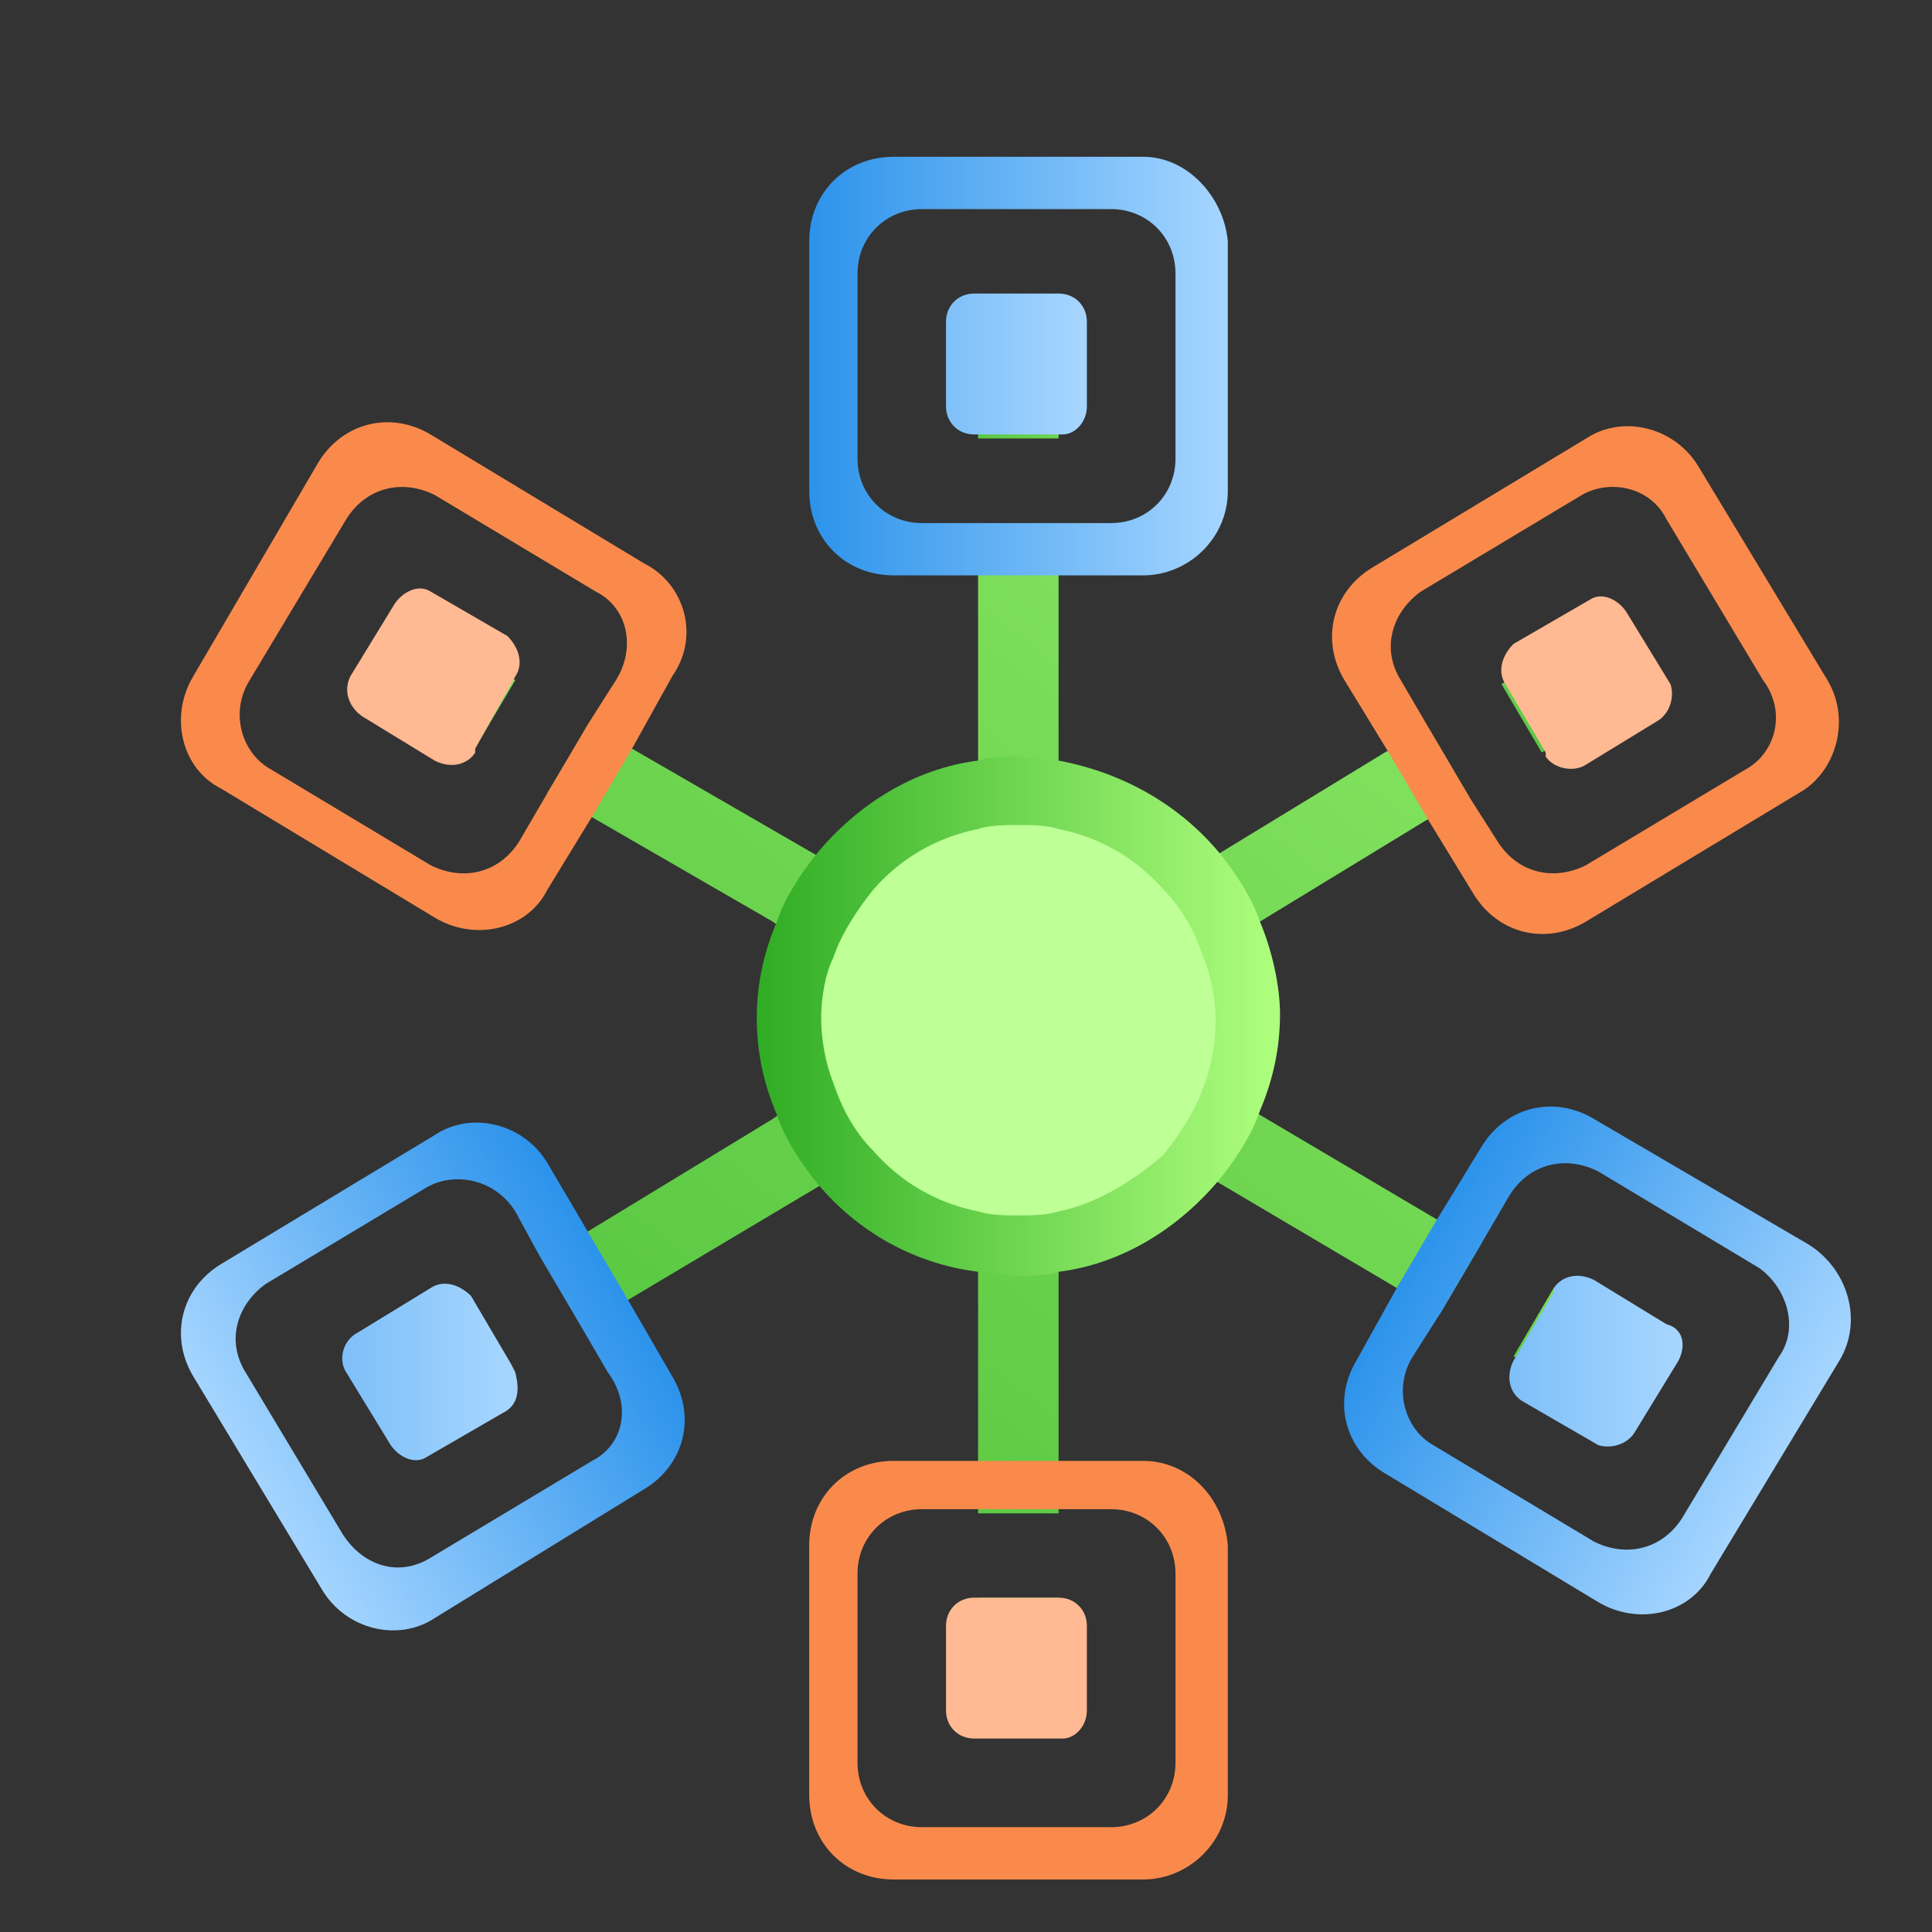 <?xml version="1.0" encoding="UTF-8"?> <svg xmlns="http://www.w3.org/2000/svg" width="160" height="160" viewBox="0 0 160 160" fill="none"><rect x="0" y="0" width="160" height="160" fill="#333333" stroke="none"/> <path d="M87.667 30.312H81V36.312H87.667V30.312Z" fill="url(#paint0_linear_2721_104001)"></path> <path d="M87.667 132.328H81V139.328H87.667V132.328Z" fill="url(#paint1_linear_2721_104001)"></path> <path d="M39 107.656L42.333 113.323L37.333 116.323L34 110.656L39 107.656Z" fill="url(#paint2_linear_2721_104001)"></path> <path d="M37.005 52.984L42.672 56.318L39.339 61.984L33.672 58.651L37.005 52.984Z" fill="url(#paint3_linear_2721_104001)"></path> <path d="M122.667 102.995L119.333 108.661L115.667 106.661L101 97.995L98.667 96.662L96.333 95.328L87.667 90.328V125.328H81V90.328L72.333 95.328L70 96.995L67.667 98.328L52 107.661L48.333 109.661L45 103.995L48.667 101.995L64 92.662L66.333 90.995L68.667 89.662L77.667 84.328L68.667 79.328L66.333 77.995L64 76.328L49 67.662L45.333 65.662L49 59.661L52.333 61.995L67.333 70.662L69.667 71.995L72 73.328L81 78.662V43.328H87.667V78.662L96.333 73.328L98.667 71.995L101 70.662L114.667 62.328L118.333 60.328L121.667 65.995L118 67.995L104.333 76.328L102 77.662L99.667 78.995L90.667 84.328L99.667 89.662L102 90.995L104.333 92.328L119 100.995L122.667 102.995Z" fill="url(#paint4_linear_2721_104001)"></path> <path d="M134.01 109.656L130.677 115.323L125.344 112.323L128.677 106.656L134.01 109.656Z" fill="url(#paint5_linear_2721_104001)"></path> <path d="M127.677 62.318L124.344 56.651L130.344 52.984L134.01 58.651L127.677 62.318Z" fill="url(#paint6_linear_2721_104001)"></path> <path d="M84.344 103.312C94.837 103.312 103.344 94.806 103.344 84.312C103.344 73.819 94.837 65.312 84.344 65.312C73.85 65.312 65.344 73.819 65.344 84.312C65.344 94.806 73.85 103.312 84.344 103.312Z" fill="#BEFF96"></path> <path d="M104.339 76.323C103.672 74.323 102.339 72.323 101.005 70.656C97.672 66.656 93.005 63.99 87.672 62.99C86.672 62.99 85.338 62.656 84.338 62.656C83.338 62.656 82.005 62.656 81.005 62.99C75.672 63.656 71.005 66.656 67.672 70.656C66.338 72.323 65.005 74.323 64.338 76.323C63.339 78.656 62.672 81.323 62.672 84.323C62.672 87.323 63.339 89.99 64.338 92.323C65.005 94.323 66.338 96.323 67.672 97.99C71.005 101.99 75.672 104.656 81.005 105.323C82.005 105.323 83.338 105.656 84.338 105.656C85.338 105.656 86.672 105.656 87.672 105.323C93.005 104.656 97.672 101.656 101.005 97.656C102.339 95.99 103.672 93.99 104.339 91.99C105.339 89.656 106.005 86.99 106.005 83.99C106.005 81.656 105.339 78.656 104.339 76.323ZM87.672 100.323C86.672 100.656 85.338 100.656 84.338 100.656C83.338 100.656 82.005 100.656 81.005 100.323C77.672 99.656 74.672 97.99 72.338 95.323C70.672 93.656 69.672 91.656 69.005 89.656C68.338 87.99 68.005 85.99 68.005 84.323C68.005 82.656 68.338 80.656 69.005 79.323C69.672 77.323 71.005 75.323 72.338 73.656C74.672 70.99 77.672 69.323 81.005 68.656C82.005 68.323 83.338 68.323 84.338 68.323C85.338 68.323 86.672 68.323 87.672 68.656C91.005 69.323 94.005 70.99 96.338 73.656C98.005 75.323 99.005 77.323 99.672 79.323C100.339 80.99 100.672 82.656 100.672 84.656C100.672 86.323 100.339 88.323 99.672 89.99C99.005 91.99 97.672 93.99 96.338 95.656C94.005 97.656 91.005 99.656 87.672 100.323Z" fill="url(#paint7_linear_2721_104001)"></path> <path d="M94.682 12.984H74.016C70.016 12.984 67.016 15.984 67.016 19.984V40.651C67.016 44.651 70.016 47.651 74.016 47.651H94.682C98.349 47.651 101.682 44.651 101.682 40.651V19.984C101.349 16.318 98.349 12.984 94.682 12.984ZM97.349 37.984C97.349 40.984 95.016 43.318 92.016 43.318H76.349C73.349 43.318 71.016 40.984 71.016 37.984V22.651C71.016 19.651 73.349 17.318 76.349 17.318H92.016C95.016 17.318 97.349 19.651 97.349 22.651V37.984Z" fill="url(#paint8_linear_2721_104001)"></path> <path d="M90.01 26.646V33.646C90.01 34.979 89.01 35.979 88.01 35.979H80.677C79.344 35.979 78.344 34.979 78.344 33.646V26.646C78.344 25.312 79.344 24.312 80.677 24.312H87.677C89.01 24.312 90.01 25.312 90.01 26.646Z" fill="url(#paint9_linear_2721_104001)"></path> <path d="M94.682 120.984H74.016C70.016 120.984 67.016 123.984 67.016 127.984V148.651C67.016 152.651 70.016 155.651 74.016 155.651H94.682C98.349 155.651 101.682 152.651 101.682 148.651V127.984C101.349 123.984 98.349 120.984 94.682 120.984ZM97.349 145.984C97.349 148.984 95.016 151.318 92.016 151.318H76.349C73.349 151.318 71.016 148.984 71.016 145.984V130.318C71.016 127.318 73.349 124.984 76.349 124.984H92.016C95.016 124.984 97.349 127.318 97.349 130.318V145.984Z" fill="#FA8A4B"></path> <path d="M90.01 134.646V141.646C90.01 142.979 89.01 143.979 88.01 143.979H80.677C79.344 143.979 78.344 142.979 78.344 141.646V134.646C78.344 133.313 79.344 132.312 80.677 132.312H87.677C89.01 132.313 90.01 133.313 90.01 134.646Z" fill="#FFB993"></path> <path d="M149.672 103L132.005 92.667C128.672 90.667 124.672 91.667 122.672 95L119.005 101L115.672 106.667L112.339 112.667C110.339 116 111.339 120 114.672 122L132.339 132.667C135.672 134.667 140.005 133.667 141.672 130.333L152.339 112.667C154.339 109.333 153.005 105 149.672 103ZM147.339 112.333L139.339 125.667C137.672 128.333 134.672 129 132.005 127.667L118.672 119.667C116.339 118.333 115.339 115 117.005 112.333L119.339 108.667L122.672 103L125.005 99C126.672 96.334 129.672 95.667 132.339 97L145.672 105C148.005 106.667 149.005 110 147.339 112.333Z" fill="url(#paint10_linear_2721_104001)"></path> <path d="M139.013 112.67L135.347 118.67C134.68 119.67 133.347 120.003 132.347 119.67L126.013 116.003C125.013 115.336 124.68 114.003 125.347 112.67L128.68 107.003V106.67C129.347 105.67 130.68 105.336 132.014 106.003L138.013 109.67C139.347 110.003 139.68 111.336 139.013 112.67Z" fill="url(#paint11_linear_2721_104001)"></path> <path d="M55.677 113.995L52.011 107.662L48.677 101.995L45.344 96.328C43.344 92.995 39.011 91.995 36.011 93.995L18.344 104.662C15.011 106.662 14.011 110.662 16.011 113.995L26.677 131.662C28.677 134.995 33.011 135.995 36.011 133.995L53.344 123.328C56.677 121.328 57.677 117.328 55.677 113.995ZM49.011 120.995L35.677 128.995C33.011 130.662 30.011 129.662 28.344 126.995L20.344 113.662C18.677 110.995 19.677 107.995 22.011 106.328L35.344 98.328C37.677 96.995 41.011 97.662 42.677 100.328L44.677 103.995L48.011 109.662L50.344 113.662C52.344 116.328 51.677 119.662 49.011 120.995Z" fill="url(#paint12_linear_2721_104001)"></path> <path d="M41.677 116.993L35.344 120.659C34.344 121.326 33.01 120.659 32.344 119.659L28.677 113.659C28.01 112.659 28.344 110.993 29.677 110.326L35.677 106.659C36.677 105.993 38.01 106.326 39.01 107.326L42.344 112.993L42.677 113.659C43.01 114.993 43.01 116.326 41.677 116.993Z" fill="url(#paint13_linear_2721_104001)"></path> <path d="M53.344 46.662L35.677 35.995C32.344 33.995 28.344 34.995 26.344 38.328L16.011 55.995C14.011 59.328 15.011 63.662 18.344 65.328L36.011 75.995C39.344 77.995 43.677 76.995 45.344 73.662L49.011 67.662L52.344 61.995L55.677 55.995C58.011 52.662 56.677 48.328 53.344 46.662ZM45.344 65.662L43.011 69.662C41.344 72.328 38.344 72.995 35.677 71.662L22.344 63.662C20.011 62.328 19.011 58.995 20.677 56.328L28.677 42.995C30.344 40.328 33.344 39.662 36.011 40.995L49.344 48.995C52.011 50.328 52.677 53.662 51.011 56.328L48.677 59.995L45.344 65.662Z" fill="#FA8A4B"></path> <path d="M42.685 56.003L39.352 62.003V62.336C38.685 63.336 37.352 63.669 36.018 63.003L30.018 59.336C29.018 58.669 28.352 57.336 29.018 56.003L32.685 50.003C33.352 49.003 34.685 48.336 35.685 49.003L42.018 52.669C43.018 53.669 43.352 55.003 42.685 56.003Z" fill="#FFB993"></path> <path d="M151.339 56.323L140.672 38.656C138.672 35.323 134.339 34.323 131.339 36.323L113.672 46.99C110.339 48.99 109.339 52.99 111.339 56.323L115.005 62.323L118.339 67.99L122.005 73.99C124.005 77.323 128.005 78.323 131.339 76.323L149.005 65.656C152.005 63.99 153.339 59.656 151.339 56.323ZM144.672 63.656L131.339 71.656C128.672 72.99 125.672 72.323 124.005 69.656L121.672 65.99L118.339 60.323L116.005 56.323C114.339 53.656 115.339 50.656 117.672 48.99L131.005 40.99C133.339 39.656 136.672 40.323 138.005 42.99L146.005 56.323C148.005 58.99 147.005 62.323 144.672 63.656Z" fill="#FA8A4B"></path> <path d="M137.342 59.659L131.342 63.326C130.342 63.992 128.675 63.659 128.008 62.659V62.326L124.675 56.659C124.008 55.659 124.342 54.326 125.342 53.326L131.675 49.659C132.675 48.992 134.008 49.659 134.675 50.659L138.342 56.659C138.675 57.659 138.342 58.992 137.342 59.659Z" fill="#FFB993"></path> <defs> <linearGradient id="paint0_linear_2721_104001" x1="75.658" y1="44.096" x2="93.024" y2="22.025" gradientUnits="userSpaceOnUse"> <stop stop-color="#2FAC24"></stop> <stop offset="1" stop-color="#AFFF7E"></stop> </linearGradient> <linearGradient id="paint1_linear_2721_104001" x1="74.892" y1="147.651" x2="93.817" y2="123.6" gradientUnits="userSpaceOnUse"> <stop stop-color="#2FAC24"></stop> <stop offset="1" stop-color="#AFFF7E"></stop> </linearGradient> <linearGradient id="paint2_linear_2721_104001" x1="30.114" y1="122.01" x2="46.043" y2="101.765" gradientUnits="userSpaceOnUse"> <stop stop-color="#2FAC24"></stop> <stop offset="1" stop-color="#AFFF7E"></stop> </linearGradient> <linearGradient id="paint3_linear_2721_104001" x1="30.867" y1="66.683" x2="45.745" y2="47.775" gradientUnits="userSpaceOnUse"> <stop stop-color="#2FAC24"></stop> <stop offset="1" stop-color="#AFFF7E"></stop> </linearGradient> <linearGradient id="paint4_linear_2721_104001" x1="3.398" y1="186.798" x2="166.325" y2="-20.273" gradientUnits="userSpaceOnUse"> <stop stop-color="#2FAC24"></stop> <stop offset="1" stop-color="#AFFF7E"></stop> </linearGradient> <linearGradient id="paint5_linear_2721_104001" x1="122.448" y1="120.188" x2="137.128" y2="101.531" gradientUnits="userSpaceOnUse"> <stop stop-color="#2FAC24"></stop> <stop offset="1" stop-color="#AFFF7E"></stop> </linearGradient> <linearGradient id="paint6_linear_2721_104001" x1="120.339" y1="68.795" x2="138.295" y2="45.973" gradientUnits="userSpaceOnUse"> <stop stop-color="#2FAC24"></stop> <stop offset="1" stop-color="#AFFF7E"></stop> </linearGradient> <linearGradient id="paint7_linear_2721_104001" x1="62.561" y1="84.381" x2="105.861" y2="84.381" gradientUnits="userSpaceOnUse"> <stop stop-color="#2FAC24"></stop> <stop offset="1" stop-color="#AFFF7E"></stop> </linearGradient> <linearGradient id="paint8_linear_2721_104001" x1="67.005" y1="30.309" x2="101.438" y2="30.309" gradientUnits="userSpaceOnUse"> <stop stop-color="#2C93EB"></stop> <stop offset="1" stop-color="#A5D5FF"></stop> </linearGradient> <linearGradient id="paint9_linear_2721_104001" x1="55.644" y1="30.32" x2="89.249" y2="30.32" gradientUnits="userSpaceOnUse"> <stop stop-color="#2C93EB"></stop> <stop offset="1" stop-color="#A5D5FF"></stop> </linearGradient> <linearGradient id="paint10_linear_2721_104001" x1="117.404" y1="103.766" x2="147.037" y2="121.335" gradientUnits="userSpaceOnUse"> <stop stop-color="#2C93EB"></stop> <stop offset="1" stop-color="#A5D5FF"></stop> </linearGradient> <linearGradient id="paint11_linear_2721_104001" x1="97.338" y1="112.555" x2="138.363" y2="112.555" gradientUnits="userSpaceOnUse"> <stop stop-color="#2C93EB"></stop> <stop offset="1" stop-color="#A5D5FF"></stop> </linearGradient> <linearGradient id="paint12_linear_2721_104001" x1="50.431" y1="105.07" x2="20.794" y2="122.641" gradientUnits="userSpaceOnUse"> <stop stop-color="#2C93EB"></stop> <stop offset="1" stop-color="#A5D5FF"></stop> </linearGradient> <linearGradient id="paint13_linear_2721_104001" x1="0.733" y1="113.877" x2="41.823" y2="113.877" gradientUnits="userSpaceOnUse"> <stop stop-color="#2C93EB"></stop> <stop offset="1" stop-color="#A5D5FF"></stop> </linearGradient> </defs> </svg> 